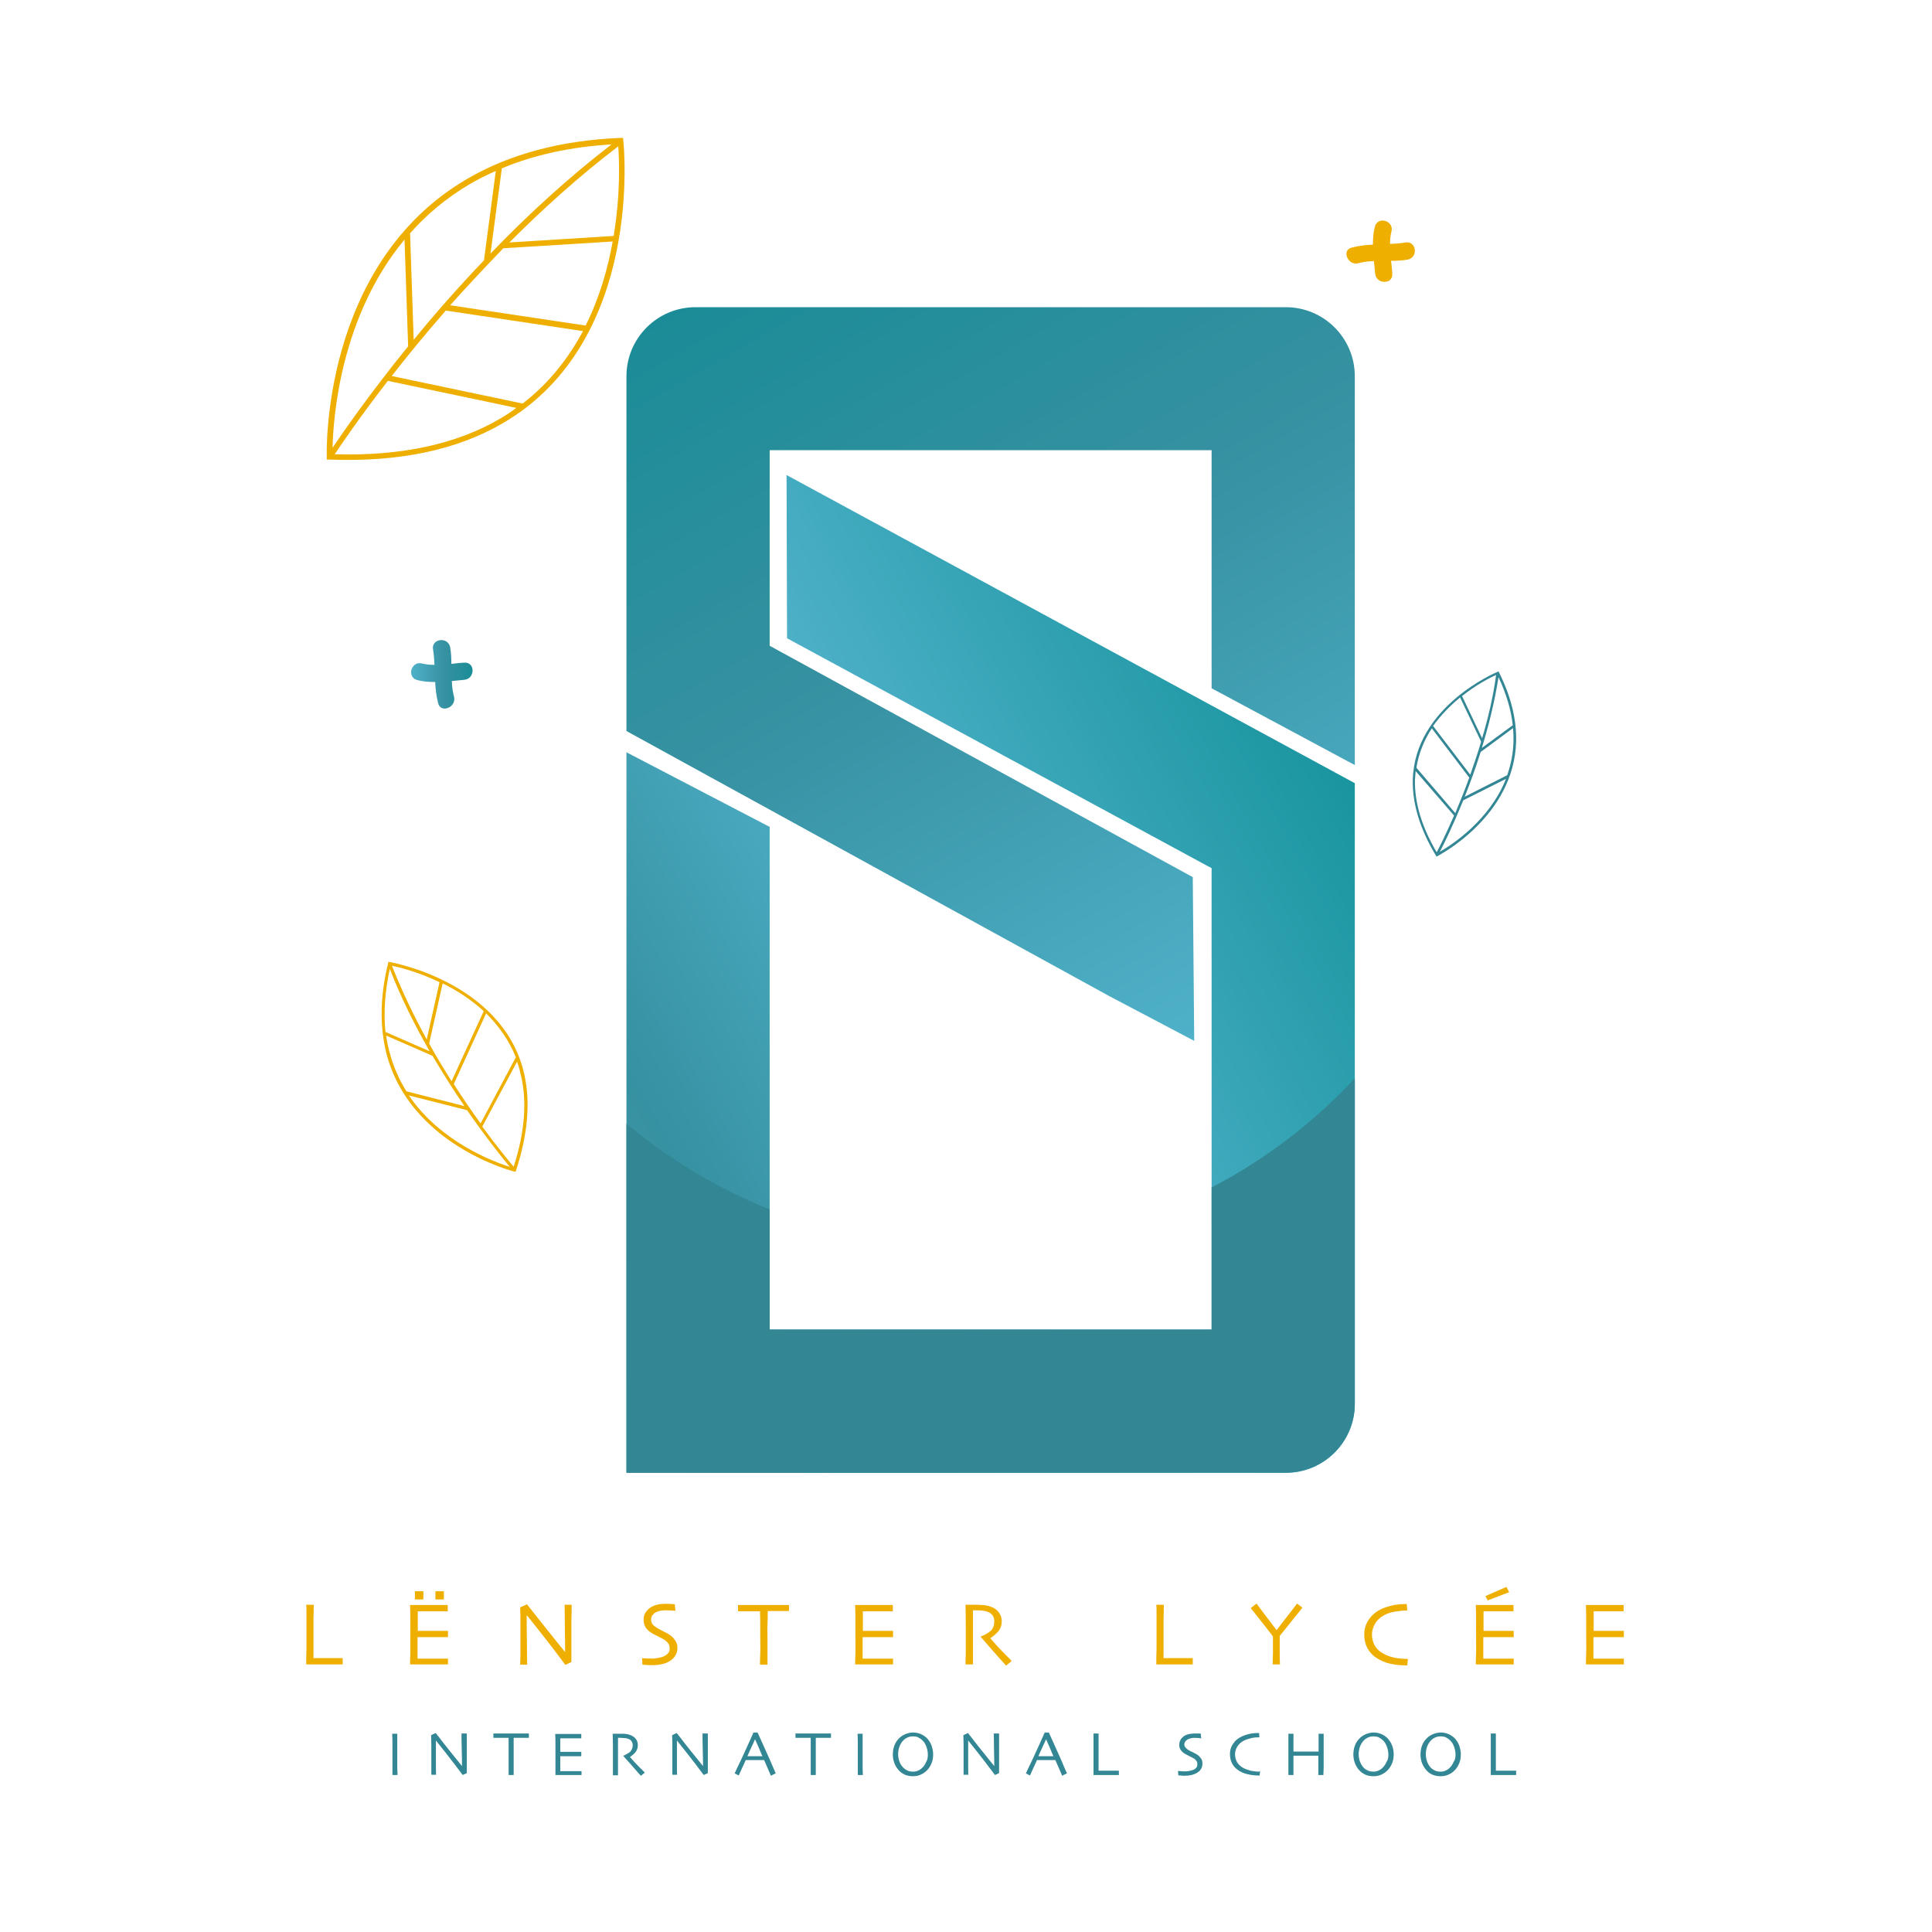 <?xml version="1.0" encoding="utf-8"?>
<!-- Generator: Adobe Illustrator 25.2.1, SVG Export Plug-In . SVG Version: 6.00 Build 0)  -->
<svg version="1.1" id="Ebene_1" xmlns="http://www.w3.org/2000/svg" xmlns:xlink="http://www.w3.org/1999/xlink" x="0px" y="0px"
	 viewBox="0 0 800 800" style="enable-background:new 0 0 800 800;" xml:space="preserve">
<style type="text/css">
	.st0{fill:#EFAF00;}
	.st1{fill:#338694;}
	.st2{fill:url(#SVGID_1_);}
	.st3{fill:url(#SVGID_2_);}
	.st4{fill:url(#SVGID_3_);}
	.st5{fill:#465675;}
	.st6{fill:#303E54;}
	.st7{fill:#717070;}
</style>
<path class="st0" d="M216.8,443.6c-9.3-37.1-54.9-45.2-55.4-45.2l-0.6-0.1l-0.1,0.6c-3.3,13.4-3.5,25.8-0.8,36.9
	c9.6,38.2,52.5,49.2,53,49.3l0.6,0.1l0.2-0.6C218.7,469.3,219.8,455.5,216.8,443.6z M213.6,437.8l-14.6,27.4
	c-3.4-4.7-7.2-10.2-11.1-16.3l13.4-29.3C206.3,424.6,210.7,430.5,213.6,437.8z M177.7,432.1l5.6-24.9c5.7,2.8,11.7,6.6,17,11.5
	L187,447.7C183.9,442.8,180.7,437.6,177.7,432.1z M162.3,399.9c2.9,0.6,10.8,2.5,19.7,6.8l-5.3,23.7
	C171.5,420.9,166.5,410.6,162.3,399.9z M161.4,401.2c4.7,12.1,10.5,23.6,16.5,34.1l-18.3-8C158.8,419.2,159.4,410.4,161.4,401.2z
	 M159.9,428.8l19.2,8.4c4.5,7.6,9,14.7,13.2,20.8l-24-6.1c-3-4.8-5.5-10.3-7.1-16.6C160.6,433.2,160.2,431,159.9,428.8z
	 M169.3,453.6l24.1,6.1c8.1,11.7,14.9,20.1,17.7,23.5C204.3,481,182.4,472.9,169.3,453.6z M212.7,483.1c-1.8-2.1-6.7-8-13-16.6
	l14.4-26.9c0.5,1.4,1,2.9,1.3,4.4C218.4,455.3,217.4,468.5,212.7,483.1z"/>
<path class="st1" d="M620.7,278.4l-0.2-0.4l-0.4,0.2c-0.3,0.1-34.4,14.3-35.1,44.8c-0.2,9.8,3,20.4,9.6,31.3l0.2,0.4l0.4-0.2
	c0.3-0.2,31.8-16.2,32.6-47.6C628,297.8,625.6,288.2,620.7,278.4z M613.7,305.7l-8.3-17.5c6.2-4.9,12-7.8,14.1-8.7
	C618.3,288.5,616.2,297.4,613.7,305.7z M620.5,280.4c3.2,6.8,5.2,13.5,5.9,19.9l-12.8,9.4C616.4,300.6,618.9,290.6,620.5,280.4z
	 M604.6,288.8l8.7,18.3c-1.4,4.8-3,9.4-4.5,13.7l-15.4-20.2C596.7,296,600.7,292,604.6,288.8z M602.6,336.7l-16.1-18.8
	c1-6.2,3.3-11.6,6.4-16.3l15.5,20.4C606.4,327.5,604.4,332.4,602.6,336.7z M586.2,319.3l15.9,18.4c-3.4,7.8-6.1,13.2-7.2,15.2
	c-6.2-10.5-9.2-20.6-9-30C586,321.7,586.1,320.5,586.2,319.3z M596.2,352.7c1.6-3,5.4-10.7,9.7-21.3l17.7-8.9
	C616.8,339.7,601.1,349.9,596.2,352.7z M624.1,321l-17.6,8.9c2.2-5.5,4.5-11.8,6.6-18.5l13.4-9.9c0.2,1.8,0.2,3.6,0.2,5.4
	C626.6,312,625.6,316.7,624.1,321z"/>
<path class="st0" d="M258.1,58.2l-0.1-1.1l-1.1,0c-24.5,1-45.9,6.7-63.5,17c-60.7,35.4-58.1,114.3-58.1,115.1l0,1.1l1.1,0
	c28.6,1.1,52.7-3.9,71.7-15C267.1,141.1,258.2,59.1,258.1,58.2z M208.4,102.8l45.3-2.8c-2,11.1-5.4,23.2-11.2,34.8l-56.1-8.4
	C193.2,118.8,200.6,110.9,208.4,102.8z M203.1,105l4.7-35.3c13.4-5.6,28.6-8.9,45.4-9.9C234.9,73.9,218,89.5,203.1,105z M194.6,76.2
	c3.4-2,7-3.8,10.7-5.4l-4.9,37c-10.9,11.4-20.7,22.6-29.1,32.9l-1.5-44.1C176.5,89,184.7,82,194.6,76.2z M137.7,185.4
	c0.3-12.6,3.3-54.3,29.8-86.2l1.5,44.2C153,163.1,142.1,178.9,137.7,185.4z M207,173.4c-18.1,10.6-41.1,15.5-68.4,14.7
	c2.7-4.1,10.4-15.4,22-30.4l53.2,11.2C211.7,170.5,209.4,172,207,173.4z M216.4,167.1l-54.2-11.4c6.4-8.2,13.9-17.4,22.4-27.1
	l56.8,8.5C235.5,148.1,227.5,158.6,216.4,167.1z M254.1,97.7l-43.2,2.7C224.6,86.7,239.7,73,256,60.6
	C256.4,65.8,257,80.3,254.1,97.7z"/>
<g>
	<path class="st1" d="M164.6,735h-2.1c0-0.5,0-1.4,0-2.7c0-1.3,0-3.2,0-5.7c0-1,0-2.3,0-3.8c0-1.6,0-3.2-0.1-4.9h2.1
		c0,1.2,0,2.6,0,4.3c0,1.6,0,2.9,0,4c0,2.6,0,4.6,0,6C164.6,733.5,164.6,734.5,164.6,735z"/>
	<path class="st1" d="M193.3,717.8c0,1.3,0,2.9,0,4.6c0,1.7,0,3,0,3.7c0,2.4,0,4.4,0,5.8c0,1.4,0,2.2,0,2.3l-1.7,0.8
		c-2.6-3.5-5-6.6-7.2-9.4c-2.2-2.8-3.5-4.4-3.9-4.9l0,0c0,2.3,0,5.1,0,8.4c0,3.3,0,5.3,0.1,5.8h-2c0-0.2,0-1,0-2.3
		c0-1.3,0-3.1,0-5.5c0-0.9,0-2.2,0-3.7c0-1.5,0-3.2-0.1-4.9l1.9-0.9c0.2,0.2,1.5,1.9,3.9,5c2.5,3.1,4.8,6,7,8.7l0,0
		c0-1.3,0-3.5-0.1-6.6s-0.1-5.4-0.1-6.9H193.3z"/>
	<path class="st1" d="M219,719.6c-0.1,0-0.7,0-1.7,0s-2.5,0-4.6,0c0,1.8,0,3.1,0,4c0,0.9,0,2.1,0,3.7c0,1.5,0,3,0,4.6
		c0,1.6,0,2.6,0,3.1h-2.1c0-0.5,0-1.6,0-3.1c0-1.6,0-3.1,0-4.6c0-1.5,0-2.7,0-3.6s0-2.2,0-4.1c-1.8,0-3.3,0-4.4,0
		c-1.1,0-1.8,0-1.9,0v-1.8c0.9,0,2,0,3.2,0c1.3,0,2.6,0,4,0c2.1,0,3.8,0,5.2,0c1.4,0,2.1,0,2.3,0V719.6z"/>
	<path class="st1" d="M240.9,735c-0.1,0-0.6,0-1.7,0c-1.1,0-2.4,0-3.9,0c-1.1,0-2.1,0-3,0c-0.9,0-1.7,0-2.3,0c0-0.5,0-1.6,0-3.2
		c0-1.7,0-3.4,0-5.1c0-1,0-2.2,0-3.8c0-1.6,0-3.2-0.1-4.9c0.6,0,1.4,0,2.3,0c0.9,0,1.8,0,2.8,0c1.6,0,3,0,4,0c1,0,1.6,0,1.7,0v1.8
		c-0.1,0-0.6,0-1.6,0c-1,0-2.2,0-3.7,0c-0.6,0-1.3,0-1.9,0c-0.6,0-1.1,0-1.5,0c0,1,0,1.9,0,2.9s0,1.9,0,2.7c0.4,0,0.8,0,1.4,0
		c0.5,0,1,0,1.4,0c1.5,0,2.9,0,4,0c1.2,0,1.8,0,1.9,0v1.8c-0.1,0-0.8,0-2.1,0c-1.3,0-2.6,0-3.7,0c-0.4,0-0.9,0-1.5,0
		c-0.6,0-1,0-1.4,0c0,1.6,0,2.9,0,3.8c0,0.9,0,1.7,0,2.4c0.5,0,1.1,0,1.8,0c0.7,0,1.5,0,2.3,0c1.3,0,2.3,0,3.2,0s1.4,0,1.5,0V735z"
		/>
	<path class="st1" d="M267,734l-1.6,1.3c-0.2-0.2-0.9-0.9-2-2.2c-1.1-1.3-2.9-3.3-5.3-6l0-0.1c0.3-0.1,0.8-0.3,1.3-0.6
		c0.5-0.3,1-0.6,1.4-0.9c0.3-0.3,0.6-0.7,0.8-1.1c0.2-0.4,0.4-1,0.4-1.7c0-0.7-0.2-1.2-0.5-1.7c-0.3-0.5-0.8-0.8-1.4-1
		c-0.5-0.2-1-0.3-1.6-0.3c-0.5,0-1.1-0.1-1.5-0.1c-0.3,0-0.5,0-0.7,0c-0.2,0-0.3,0-0.4,0c0,1.6,0,3.1,0,4.3s0,2.1,0,2.6
		c0,1.2,0,2.8,0,4.8c0,2,0,3.3,0,3.8h-2.1c0-0.5,0-1.5,0-3c0-1.5,0-3.3,0-5.5c0-0.4,0-1.2,0-2.4c0-1.2,0-3.3-0.1-6.3
		c0.1,0,0.5,0,1.3,0c0.8,0,1.5,0,2.1,0c0.7,0,1.5,0,2.2,0.1c0.7,0.1,1.4,0.3,2.1,0.6c0.8,0.4,1.5,0.9,2,1.6c0.5,0.7,0.7,1.5,0.7,2.5
		c0,1.2-0.4,2.2-1.1,3s-1.5,1.4-2.1,1.8v0.1c1.2,1.4,2.5,2.8,3.9,4.2C266.2,733.1,266.9,733.9,267,734z"/>
	<path class="st1" d="M293.1,717.8c0,1.3,0,2.9,0,4.6c0,1.7,0,3,0,3.7c0,2.4,0,4.4,0,5.8c0,1.4,0,2.2,0,2.3l-1.7,0.8
		c-2.6-3.5-5-6.6-7.2-9.4c-2.2-2.8-3.5-4.4-3.9-4.9l0,0c0,2.3,0,5.1,0,8.4c0,3.3,0,5.3,0.1,5.8h-2c0-0.2,0-1,0-2.3
		c0-1.3,0-3.1,0-5.5c0-0.9,0-2.2,0-3.7c0-1.5,0-3.2-0.1-4.9l1.9-0.9c0.2,0.2,1.5,1.9,3.9,5c2.5,3.1,4.8,6,7,8.7l0,0
		c0-1.3,0-3.5-0.1-6.6s-0.1-5.4-0.1-6.9H293.1z"/>
	<path class="st1" d="M321.2,734.3l-2,1c0-0.1-0.3-0.7-0.8-1.9c-0.5-1.2-1.2-2.7-2-4.6h-7.6c-0.9,2-1.6,3.5-2.1,4.6
		c-0.5,1.1-0.8,1.7-0.8,1.8l-1.7-0.9c0.2-0.4,1.1-2.4,2.8-5.9c1.6-3.5,3.3-7.1,5-11h1.7c1.7,3.8,3.4,7.5,5,11.1
		C320.3,732.3,321.2,734.2,321.2,734.3z M315.7,727.2c-0.5-1-0.9-2.1-1.4-3.3c-0.5-1.1-1-2.3-1.6-3.6l-0.1,0
		c-0.4,0.9-0.9,2.1-1.6,3.5s-1.1,2.5-1.5,3.4l0,0L315.7,727.2L315.7,727.2z"/>
	<path class="st1" d="M344.1,719.6c-0.1,0-0.7,0-1.7,0s-2.5,0-4.6,0c0,1.8,0,3.1,0,4c0,0.9,0,2.1,0,3.7c0,1.5,0,3,0,4.6
		c0,1.6,0,2.6,0,3.1h-2.1c0-0.5,0-1.6,0-3.1c0-1.6,0-3.1,0-4.6c0-1.5,0-2.7,0-3.6s0-2.2,0-4.1c-1.8,0-3.3,0-4.4,0
		c-1.1,0-1.8,0-1.9,0v-1.8c0.9,0,2,0,3.2,0s2.6,0,4,0c2.1,0,3.8,0,5.2,0c1.4,0,2.1,0,2.3,0V719.6z"/>
	<path class="st1" d="M357.3,735h-2.1c0-0.5,0-1.4,0-2.7c0-1.3,0-3.2,0-5.7c0-1,0-2.3,0-3.8c0-1.6,0-3.2-0.1-4.9h2.1
		c0,1.2,0,2.6,0,4.3c0,1.6,0,2.9,0,4c0,2.6,0,4.6,0,6C357.2,733.5,357.3,734.5,357.3,735z"/>
	<path class="st1" d="M386.4,726.4c0,1.4-0.2,2.7-0.7,3.8c-0.5,1.2-1.1,2.1-1.9,2.9c-0.8,0.8-1.7,1.4-2.7,1.8
		c-0.9,0.4-2,0.6-3.1,0.6c-1.1,0-2.1-0.2-3-0.5c-0.9-0.4-1.8-0.9-2.5-1.6c-0.8-0.8-1.5-1.8-2-2.9c-0.5-1.2-0.8-2.5-0.8-4
		c0-1.3,0.2-2.5,0.6-3.6c0.4-1.1,1-2.1,1.8-2.9c0.7-0.8,1.6-1.4,2.7-1.9c1-0.4,2.1-0.7,3.2-0.7c1.2,0,2.2,0.2,3.2,0.6s1.8,1,2.6,1.7
		c0.8,0.9,1.5,1.9,1.9,3C386.1,723.9,386.4,725.1,386.4,726.4z M384.2,726.6c0-1.1-0.2-2.2-0.6-3.3c-0.4-1.1-0.9-2-1.7-2.7
		c-0.5-0.5-1.1-0.9-1.7-1.2c-0.6-0.3-1.4-0.4-2.1-0.4c-0.8,0-1.5,0.1-2.2,0.4c-0.7,0.3-1.3,0.7-1.8,1.2c-0.7,0.7-1.2,1.5-1.6,2.5
		c-0.4,1-0.6,2.1-0.6,3.2c0,1.2,0.2,2.3,0.6,3.3c0.4,1,0.9,1.8,1.7,2.5c0.5,0.5,1.1,0.8,1.7,1.1c0.7,0.3,1.4,0.4,2.1,0.4
		c0.8,0,1.5-0.1,2.1-0.4c0.7-0.3,1.3-0.7,1.8-1.2c0.6-0.6,1.2-1.4,1.6-2.4C384,728.8,384.2,727.8,384.2,726.6z"/>
	<path class="st1" d="M413.7,717.8c0,1.3,0,2.9,0,4.6c0,1.7,0,3,0,3.7c0,2.4,0,4.4,0,5.8s0,2.2,0,2.3l-1.7,0.8
		c-2.6-3.5-5-6.6-7.2-9.4c-2.2-2.8-3.5-4.4-3.9-4.9l0,0c0,2.3,0,5.1,0,8.4c0,3.3,0,5.3,0.1,5.8h-2c0-0.2,0-1,0-2.3
		c0-1.3,0-3.1,0-5.5c0-0.9,0-2.2,0-3.7c0-1.5,0-3.2-0.1-4.9l1.9-0.9c0.2,0.2,1.5,1.9,3.9,5c2.5,3.1,4.8,6,7,8.7l0,0
		c0-1.3,0-3.5-0.1-6.6c0-3.1-0.1-5.4-0.1-6.9H413.7z"/>
	<path class="st1" d="M441.8,734.3l-2,1c0-0.1-0.3-0.7-0.8-1.9c-0.5-1.2-1.2-2.7-2-4.6h-7.6c-0.9,2-1.6,3.5-2.1,4.6
		c-0.5,1.1-0.8,1.7-0.8,1.8l-1.7-0.9c0.2-0.4,1.1-2.4,2.8-5.9c1.6-3.5,3.3-7.1,5-11h1.7c1.7,3.8,3.4,7.5,5,11.1
		C440.9,732.3,441.7,734.2,441.8,734.3z M436.2,727.2c-0.5-1-0.9-2.1-1.4-3.3c-0.5-1.1-1-2.3-1.6-3.6l-0.1,0
		c-0.4,0.9-0.9,2.1-1.6,3.5s-1.1,2.5-1.5,3.4l0,0L436.2,727.2L436.2,727.2z"/>
	<path class="st1" d="M463.4,735c-0.1,0-0.6,0-1.6,0s-2.2,0-3.8,0c-1,0-2,0-2.9,0c-0.9,0-1.7,0-2.3,0c0-1.5,0-3,0-4.5
		c0-1.5,0-3,0-4.4c0-2.4,0-4.3,0-5.6c0-1.3,0-2.2,0-2.7h2.1c0,1.1,0,2.4,0,3.8c0,1.4,0,2.6,0,3.6c0,2.2,0,4.1,0,5.6
		c0,1.5,0,2.3,0,2.4c0.4,0,0.8,0,1.3,0c0.5,0,0.9,0,1.3,0c1.5,0,2.9,0,4,0c1.1,0,1.7,0,1.8,0V735z"/>
	<path class="st1" d="M497.9,730.2c0,0.9-0.2,1.7-0.6,2.3c-0.4,0.7-1,1.2-1.7,1.6c-0.6,0.4-1.4,0.7-2.2,0.9
		c-0.8,0.2-1.8,0.3-2.8,0.3c-0.5,0-1.1,0-1.7-0.1c-0.6,0-0.9-0.1-1-0.1l-0.1-1.8c0.1,0,0.5,0,1,0.1c0.5,0,1.2,0.1,1.9,0.1
		c0.5,0,1-0.1,1.8-0.2c0.7-0.1,1.3-0.3,1.7-0.5c0.5-0.2,0.9-0.5,1.2-0.9c0.3-0.4,0.4-0.8,0.4-1.3c0-0.6-0.1-1.1-0.4-1.5
		c-0.3-0.4-0.7-0.8-1.3-1.1c-0.4-0.2-0.9-0.5-1.6-0.8c-0.6-0.3-1.2-0.6-1.7-0.9c-0.9-0.5-1.5-1.1-1.9-1.7c-0.4-0.6-0.6-1.3-0.6-2.1
		c0-0.8,0.2-1.5,0.5-2c0.3-0.6,0.8-1.1,1.3-1.5c0.5-0.4,1.2-0.7,2-0.9c0.8-0.2,1.7-0.3,2.6-0.3c0.5,0,1.1,0,1.6,0s0.9,0,0.9,0.1
		l0.2,1.9c-0.1,0-0.4,0-0.9-0.1c-0.5,0-1.2-0.1-2-0.1c-0.5,0-1,0.1-1.5,0.2c-0.5,0.1-1,0.3-1.3,0.5c-0.3,0.2-0.6,0.5-0.9,0.8
		c-0.2,0.4-0.4,0.8-0.4,1.2c0,0.4,0.1,0.8,0.4,1.2c0.3,0.4,0.7,0.8,1.4,1.2c0.4,0.2,0.8,0.5,1.4,0.7c0.6,0.3,1.1,0.6,1.7,0.9
		c0.9,0.5,1.5,1.1,1.9,1.7C497.7,728.6,497.9,729.3,497.9,730.2z"/>
	<path class="st1" d="M521.8,733.4c0,0.1,0,0.3-0.1,0.6c0,0.4-0.1,0.7-0.1,1.2c-0.1,0-0.1,0-0.2,0c-0.1,0-0.2,0-0.2,0
		c-2.1,0-3.9-0.3-5.6-0.8c-1.6-0.5-3-1.3-4-2.3c-0.7-0.7-1.3-1.5-1.7-2.5c-0.4-1-0.6-2.1-0.6-3.3c0-1.1,0.2-2.1,0.6-3
		c0.4-0.9,1-1.7,1.6-2.4c1-1,2.3-1.8,4-2.4c1.7-0.6,3.4-0.9,5.3-0.9c0.1,0,0.2,0,0.3,0s0.2,0,0.3,0c0,0.2,0,0.4,0,0.7
		c0,0.3,0.1,0.7,0.1,1.1c-0.1,0-0.2,0-0.2,0s-0.1,0-0.2,0c-1.1,0-2.2,0.1-3.3,0.4s-2.1,0.6-3,1.1c-1.1,0.6-1.9,1.4-2.5,2.4
		c-0.6,1-0.9,2-0.9,3.1c0,1.2,0.3,2.2,0.8,3.2c0.5,0.9,1.3,1.7,2.5,2.4c0.9,0.5,2,0.9,3.1,1.2c1.1,0.2,2.3,0.4,3.4,0.4
		c0.1,0,0.1,0,0.2,0C521.6,733.4,521.7,733.4,521.8,733.4z"/>
	<path class="st1" d="M548,735h-2.1c0-0.5,0-1.5,0-2.8c0-1.4,0-3.1,0-5.2c-0.1,0-0.9,0-2.3,0c-1.4,0-2.4,0-3.1,0c-0.8,0-1.9,0-3,0
		c-1.2,0-1.8,0-1.9,0c0,2.4,0,4.2,0,5.4c0,1.2,0,2.1,0,2.6h-2.1c0-0.5,0-1.4,0-2.7s0-3.5,0-6.6c0-0.9,0-2.1,0-3.4c0-1.4,0-2.8,0-4.4
		h2.1c0,1.3,0,2.6,0,3.8c0,1.3,0,2.4,0,3.6c0.1,0,0.7,0,1.7,0c1,0,2.1,0,3.3,0c0.9,0,2,0,3.3,0c1.3,0,2,0,2.1,0c0-1.1,0-2.3,0-3.6
		s0-2.5,0-3.8h2.1c0,1.3,0,2.8,0,4.5c0,1.7,0,3.1,0,4.1c0,2.5,0,4.4,0,5.8C548,733.6,548,734.5,548,735z"/>
	<path class="st1" d="M577.1,726.4c0,1.4-0.2,2.7-0.7,3.8c-0.5,1.2-1.1,2.1-1.9,2.9c-0.8,0.8-1.7,1.4-2.7,1.8
		c-0.9,0.4-2,0.6-3.1,0.6c-1.1,0-2.1-0.2-3-0.5c-0.9-0.4-1.8-0.9-2.5-1.6c-0.8-0.8-1.5-1.8-2-2.9c-0.5-1.2-0.8-2.5-0.8-4
		c0-1.3,0.2-2.5,0.6-3.6c0.4-1.1,1-2.1,1.8-2.9c0.7-0.8,1.6-1.4,2.7-1.9c1-0.4,2.1-0.7,3.2-0.7c1.2,0,2.2,0.2,3.2,0.6
		c1,0.4,1.8,1,2.6,1.7c0.8,0.9,1.5,1.9,1.9,3C576.9,723.9,577.1,725.1,577.1,726.4z M574.9,726.6c0-1.1-0.2-2.2-0.6-3.3
		c-0.4-1.1-0.9-2-1.7-2.7c-0.5-0.5-1.1-0.9-1.7-1.2c-0.6-0.3-1.4-0.4-2.1-0.4c-0.8,0-1.5,0.1-2.2,0.4c-0.7,0.3-1.3,0.7-1.8,1.2
		c-0.7,0.7-1.2,1.5-1.6,2.5c-0.4,1-0.6,2.1-0.6,3.2c0,1.2,0.2,2.3,0.6,3.3c0.4,1,0.9,1.8,1.6,2.5c0.5,0.5,1.1,0.8,1.7,1.1
		c0.7,0.3,1.4,0.4,2.1,0.4c0.8,0,1.5-0.1,2.1-0.4c0.7-0.3,1.3-0.7,1.8-1.2c0.6-0.6,1.2-1.4,1.6-2.4
		C574.7,728.8,574.9,727.8,574.9,726.6z"/>
	<path class="st1" d="M604.9,726.4c0,1.4-0.2,2.7-0.7,3.8c-0.5,1.2-1.1,2.1-1.9,2.9c-0.8,0.8-1.7,1.4-2.7,1.8
		c-0.9,0.4-2,0.6-3.1,0.6c-1.1,0-2.1-0.2-3-0.5s-1.8-0.9-2.5-1.6c-0.8-0.8-1.5-1.8-2-2.9c-0.5-1.2-0.8-2.5-0.8-4
		c0-1.3,0.2-2.5,0.6-3.6c0.4-1.1,1-2.1,1.8-2.9c0.7-0.8,1.6-1.4,2.7-1.9c1-0.4,2.1-0.7,3.2-0.7c1.2,0,2.2,0.2,3.2,0.6
		c1,0.4,1.8,1,2.6,1.7c0.8,0.9,1.5,1.9,1.9,3C604.6,723.9,604.9,725.1,604.9,726.4z M602.7,726.6c0-1.1-0.2-2.2-0.6-3.3
		c-0.4-1.1-0.9-2-1.7-2.7c-0.5-0.5-1.1-0.9-1.7-1.2c-0.6-0.3-1.4-0.4-2.1-0.4c-0.8,0-1.5,0.1-2.2,0.4c-0.7,0.3-1.3,0.7-1.8,1.2
		c-0.7,0.7-1.2,1.5-1.6,2.5c-0.4,1-0.6,2.1-0.6,3.2c0,1.2,0.2,2.3,0.6,3.3c0.4,1,0.9,1.8,1.6,2.5c0.5,0.5,1.1,0.8,1.7,1.1
		c0.7,0.3,1.4,0.4,2.1,0.4c0.8,0,1.5-0.1,2.1-0.4c0.7-0.3,1.3-0.7,1.8-1.2c0.6-0.6,1.2-1.4,1.6-2.4
		C602.5,728.8,602.7,727.8,602.7,726.6z"/>
	<path class="st1" d="M627.9,735c-0.1,0-0.6,0-1.6,0s-2.2,0-3.8,0c-1,0-2,0-2.9,0c-0.9,0-1.7,0-2.3,0c0-1.5,0-3,0-4.5
		c0-1.5,0-3,0-4.4c0-2.4,0-4.3,0-5.6c0-1.3,0-2.2,0-2.7h2.1c0,1.1,0,2.4,0,3.8s0,2.6,0,3.6c0,2.2,0,4.1,0,5.6s0,2.3,0,2.4
		c0.4,0,0.8,0,1.3,0c0.5,0,0.9,0,1.3,0c1.5,0,2.9,0,4,0c1.1,0,1.7,0,1.8,0V735z"/>
</g>
<g>
	<path class="st0" d="M141.9,689.2c-0.1,0-0.9,0-2.3,0c-1.4,0-3.2,0-5.4,0c-1.4,0-2.8,0-4.1,0c-1.3,0-2.4,0-3.3,0
		c0-2.1,0-4.3,0.1-6.4c0-2.2,0-4.3,0-6.4c0-3.5,0-6.2,0-8c0-1.8,0-3.1-0.1-3.9h3.1c0,1.6,0,3.4-0.1,5.5c0,2.1,0,3.8,0,5.1
		c0,3.2,0,5.9,0,8.1c0,2.2,0,3.3,0,3.4c0.5,0,1.1,0,1.8,0c0.7,0,1.4,0,1.9,0c2.2,0,4.1,0,5.8,0c1.6,0,2.5,0,2.6,0V689.2z"/>
	<path class="st0" d="M185.6,689.2c-0.1,0-0.9,0-2.5,0c-1.5,0-3.4,0-5.7,0c-1.6,0-3,0-4.3,0c-1.3,0-2.4,0-3.3,0c0-0.7,0-2.3,0.1-4.6
		c0-2.4,0-4.8,0-7.4c0-1.4,0-3.2,0-5.5s0-4.7-0.1-7.1c0.9,0,2,0,3.3,0c1.3,0,2.7,0,4.1,0c2.4,0,4.3,0,5.8,0c1.5,0,2.3,0,2.4,0v2.6
		c-0.1,0-0.9,0-2.3,0s-3.2,0-5.3,0c-0.9,0-1.8,0-2.7,0c-0.9,0-1.6,0-2.1,0c0,1.4,0,2.8,0,4.2c0,1.4,0,2.7,0,3.9c0.6,0,1.2,0,2,0
		c0.8,0,1.4,0,2,0c2.2,0,4.1,0,5.8,0s2.6,0,2.7,0v2.6c-0.1,0-1.1,0-3.1,0s-3.7,0-5.3,0c-0.6,0-1.3,0-2.1,0c-0.8,0-1.5,0-2.1,0
		c0,2.3,0,4.2,0,5.5c0,1.4,0,2.5,0,3.4c0.7,0,1.6,0,2.6,0c1,0,2.2,0,3.3,0c1.8,0,3.4,0,4.6,0c1.3,0,2,0,2.1,0V689.2z M175.3,662.3
		h-3.5v-3.4h3.5V662.3z M183.8,662.3h-3.5v-3.4h3.5V662.3z"/>
	<path class="st0" d="M236.7,664.5c0,1.9,0,4.1-0.1,6.6c0,2.5,0,4.3,0,5.4c0,3.5,0,6.3,0,8.4c0,2.1,0,3.2,0,3.3l-2.5,1.2
		c-3.7-5-7.2-9.6-10.4-13.6c-3.2-4.1-5.1-6.4-5.6-7l0,0c0,3.3,0,7.4,0.1,12.2c0,4.8,0.1,7.6,0.1,8.3h-2.9c0-0.3,0-1.4,0.1-3.3
		c0-1.9,0-4.5,0-7.9c0-1.3,0-3.1,0-5.4c0-2.2,0-4.6-0.1-7.1l2.8-1.3c0.2,0.3,2.1,2.7,5.7,7.2c3.6,4.5,6.9,8.7,10.1,12.6l0,0
		c0-1.9,0-5.1-0.1-9.6c0-4.5-0.1-7.8-0.1-10H236.7z"/>
	<path class="st0" d="M280.5,682.3c0,1.3-0.3,2.4-0.9,3.3c-0.6,1-1.4,1.7-2.4,2.3c-0.9,0.5-2,1-3.2,1.2c-1.2,0.3-2.5,0.4-4,0.4
		c-0.8,0-1.6,0-2.5-0.1c-0.8,0-1.3-0.1-1.5-0.1l-0.1-2.7c0.2,0,0.7,0.1,1.4,0.1s1.7,0.1,2.8,0.1c0.7,0,1.5-0.1,2.5-0.3
		c1-0.2,1.8-0.4,2.4-0.7c0.7-0.4,1.3-0.8,1.7-1.3c0.4-0.5,0.6-1.1,0.6-1.9c0-0.8-0.2-1.5-0.6-2.1c-0.4-0.6-1-1.1-1.9-1.7
		c-0.6-0.3-1.3-0.7-2.3-1.2c-0.9-0.4-1.8-0.9-2.5-1.3c-1.3-0.8-2.2-1.6-2.7-2.5c-0.5-0.9-0.8-1.9-0.8-3c0-1.1,0.2-2.1,0.7-2.9
		c0.5-0.8,1.1-1.5,1.9-2.1c0.8-0.6,1.8-1,2.9-1.3c1.1-0.3,2.4-0.4,3.8-0.4c0.8,0,1.5,0,2.3,0.1c0.8,0,1.2,0.1,1.3,0.1l0.3,2.7
		c-0.1,0-0.6-0.1-1.4-0.1c-0.8-0.1-1.8-0.1-2.9-0.1c-0.7,0-1.4,0.1-2.1,0.2c-0.7,0.2-1.4,0.4-1.9,0.7c-0.5,0.3-0.9,0.7-1.3,1.2
		c-0.3,0.5-0.5,1.1-0.5,1.8c0,0.6,0.2,1.2,0.5,1.7c0.4,0.6,1,1.1,2,1.7c0.5,0.3,1.2,0.7,2,1.1s1.6,0.8,2.5,1.3
		c1.2,0.7,2.2,1.6,2.8,2.5C280.2,680,280.5,681.1,280.5,682.3z"/>
	<path class="st0" d="M327,667.1c-0.2,0-1,0-2.5,0c-1.5,0-3.7,0-6.6,0c0,2.5,0,4.4-0.1,5.8s0,3.1,0,5.3c0,2.2,0,4.4,0,6.6
		c0,2.2,0,3.7,0,4.5h-3.1c0-0.7,0-2.3,0.1-4.5s0-4.5,0-6.7c0-2.1,0-3.9,0-5.1s0-3.2-0.1-5.8c-2.6,0-4.8,0-6.4,0c-1.6,0-2.5,0-2.7,0
		v-2.6c1.3,0,2.8,0,4.6,0c1.8,0,3.8,0,5.8,0c3,0,5.5,0,7.5,0c2,0,3.1,0,3.2,0V667.1z"/>
	<path class="st0" d="M369.9,689.2c-0.1,0-0.9,0-2.5,0c-1.5,0-3.4,0-5.7,0c-1.6,0-3,0-4.3,0c-1.3,0-2.4,0-3.3,0c0-0.7,0-2.3,0.1-4.6
		s0-4.8,0-7.4c0-1.4,0-3.2,0-5.5s0-4.7-0.1-7.1c0.9,0,2,0,3.3,0c1.3,0,2.7,0,4.1,0c2.4,0,4.3,0,5.8,0c1.5,0,2.3,0,2.4,0v2.6
		c-0.1,0-0.9,0-2.3,0c-1.4,0-3.2,0-5.3,0c-0.9,0-1.8,0-2.7,0c-0.9,0-1.6,0-2.1,0c0,1.4,0,2.8,0,4.2c0,1.4,0,2.7,0,3.9
		c0.6,0,1.2,0,2,0c0.8,0,1.4,0,2,0c2.2,0,4.1,0,5.8,0c1.7,0,2.6,0,2.7,0v2.6c-0.1,0-1.1,0-3.1,0c-1.9,0-3.7,0-5.3,0
		c-0.6,0-1.3,0-2.1,0c-0.8,0-1.5,0-2.1,0c0,2.3,0,4.2,0,5.5c0,1.4,0,2.5,0,3.4c0.7,0,1.6,0,2.6,0c1,0,2.2,0,3.3,0c1.8,0,3.4,0,4.6,0
		c1.3,0,2,0,2.1,0V689.2z"/>
	<path class="st0" d="M418.9,687.8l-2.3,1.9c-0.3-0.3-1.2-1.4-2.9-3.2c-1.7-1.9-4.2-4.8-7.6-8.7l0-0.2c0.5-0.1,1.1-0.4,1.9-0.8
		s1.4-0.9,2-1.3c0.5-0.4,0.9-0.9,1.2-1.6c0.3-0.6,0.5-1.4,0.5-2.5c0-1-0.2-1.8-0.7-2.5c-0.5-0.7-1.2-1.2-2.1-1.5
		c-0.7-0.3-1.5-0.4-2.3-0.5c-0.8-0.1-1.5-0.1-2.2-0.1c-0.4,0-0.8,0-1,0c-0.2,0-0.4,0-0.5,0c0,2.3,0,4.4,0,6.2c0,1.8,0,3.1,0,3.8
		c0,1.7,0,4,0,6.9c0,2.9,0,4.7,0,5.5h-3.1c0-0.7,0-2.2,0.1-4.3c0-2.1,0-4.8,0-7.9c0-0.6,0-1.8,0-3.4c0-1.7,0-4.7-0.1-9.1
		c0.1,0,0.7,0,1.8,0c1.1,0,2.1,0,3.1,0c1.1,0,2.1,0.1,3.1,0.2c1,0.1,2,0.4,3,0.8c1.2,0.5,2.2,1.3,2.9,2.3c0.7,1,1.1,2.2,1.1,3.5
		c0,1.8-0.5,3.2-1.6,4.4c-1.1,1.2-2.1,2-3.1,2.6v0.1c1.7,2,3.5,4,5.6,6.1C417.7,686.5,418.8,687.6,418.9,687.8z"/>
	<path class="st0" d="M493.9,689.2c-0.1,0-0.9,0-2.3,0c-1.4,0-3.2,0-5.4,0c-1.4,0-2.8,0-4.1,0c-1.3,0-2.4,0-3.3,0
		c0-2.1,0-4.3,0.1-6.4c0-2.2,0-4.3,0-6.4c0-3.5,0-6.2,0-8c0-1.8,0-3.1-0.1-3.9h3.1c0,1.6,0,3.4-0.1,5.5c0,2.1,0,3.8,0,5.1
		c0,3.2,0,5.9,0,8.1c0,2.2,0,3.3,0,3.4c0.5,0,1.1,0,1.8,0c0.7,0,1.4,0,1.9,0c2.2,0,4.1,0,5.8,0s2.5,0,2.6,0V689.2z"/>
	<path class="st0" d="M539.3,665.7c-0.1,0.1-1.3,1.7-3.7,4.6c-2.3,2.9-4.2,5.3-5.7,7.1c0,2.2,0,4.6,0,7c0,2.5,0.1,4.1,0.1,4.8H527
		c0-0.7,0-2.4,0.1-4.9c0-2.5,0-4.7,0-6.7c-1.5-2-3.4-4.4-5.6-7.2c-2.2-2.8-3.4-4.3-3.6-4.5l2.4-1.9c0.2,0.2,1.1,1.5,2.9,3.9
		c1.8,2.4,3.6,4.7,5.4,7.1h0c1.7-2.2,3.6-4.6,5.5-7.1c1.9-2.5,2.9-3.8,3-3.9L539.3,665.7z"/>
	<path class="st0" d="M583,687c0,0.1,0,0.4-0.1,0.9c-0.1,0.5-0.1,1.1-0.2,1.7c-0.1,0-0.2,0-0.3,0c-0.1,0-0.2,0-0.3,0
		c-3,0-5.7-0.4-8-1.1c-2.3-0.8-4.3-1.9-5.8-3.3c-1-1-1.9-2.2-2.5-3.6c-0.6-1.4-0.9-3-0.9-4.8c0-1.6,0.3-3.1,0.9-4.4
		c0.6-1.3,1.4-2.5,2.4-3.5c1.4-1.4,3.3-2.6,5.7-3.4c2.4-0.8,4.9-1.3,7.7-1.3c0.1,0,0.3,0,0.5,0c0.2,0,0.3,0,0.4,0
		c0,0.2,0,0.6,0.1,1.1c0,0.5,0.1,1,0.1,1.6c-0.1,0-0.2,0-0.3,0c-0.1,0-0.2,0-0.3,0c-1.5,0-3.1,0.2-4.8,0.5c-1.7,0.3-3.1,0.8-4.3,1.5
		c-1.6,0.9-2.8,2-3.6,3.4c-0.8,1.4-1.3,2.9-1.3,4.5c0,1.7,0.4,3.2,1.1,4.5c0.8,1.4,1.9,2.5,3.6,3.4c1.3,0.8,2.8,1.3,4.5,1.7
		c1.6,0.3,3.3,0.5,4.9,0.5c0.1,0,0.2,0,0.4,0C582.6,687,582.8,687,583,687z"/>
	<path class="st0" d="M626.9,689.2c-0.1,0-0.9,0-2.5,0c-1.5,0-3.4,0-5.7,0c-1.6,0-3,0-4.3,0c-1.3,0-2.4,0-3.3,0c0-0.7,0-2.3,0.1-4.6
		s0-4.8,0-7.4c0-1.4,0-3.2,0-5.5c0-2.3,0-4.7-0.1-7.1c0.9,0,2,0,3.3,0c1.3,0,2.7,0,4.1,0c2.4,0,4.3,0,5.8,0c1.5,0,2.3,0,2.4,0v2.6
		c-0.1,0-0.9,0-2.3,0c-1.4,0-3.2,0-5.3,0c-0.9,0-1.8,0-2.7,0c-0.9,0-1.6,0-2.1,0c0,1.4,0,2.8,0,4.2c0,1.4,0,2.7,0,3.9
		c0.6,0,1.2,0,2,0c0.8,0,1.4,0,2,0c2.2,0,4.1,0,5.8,0c1.7,0,2.6,0,2.7,0v2.6c-0.1,0-1.1,0-3.1,0c-1.9,0-3.7,0-5.3,0
		c-0.6,0-1.3,0-2.1,0c-0.8,0-1.5,0-2.1,0c0,2.3,0,4.2,0,5.5c0,1.4,0,2.5,0,3.4c0.7,0,1.6,0,2.6,0c1,0,2.2,0,3.3,0c1.8,0,3.4,0,4.6,0
		c1.3,0,2,0,2.1,0V689.2z M624.9,659.3l-8.9,3.4l-0.9-1.8l8.7-3.8L624.9,659.3z"/>
	<path class="st0" d="M672.5,689.2c-0.1,0-0.9,0-2.5,0c-1.5,0-3.4,0-5.7,0c-1.6,0-3,0-4.3,0c-1.3,0-2.4,0-3.3,0c0-0.7,0-2.3,0.1-4.6
		s0-4.8,0-7.4c0-1.4,0-3.2,0-5.5c0-2.3,0-4.7-0.1-7.1c0.9,0,2,0,3.3,0c1.3,0,2.7,0,4.1,0c2.4,0,4.3,0,5.8,0c1.5,0,2.3,0,2.4,0v2.6
		c-0.1,0-0.9,0-2.3,0c-1.4,0-3.2,0-5.3,0c-0.9,0-1.8,0-2.7,0c-0.9,0-1.6,0-2.1,0c0,1.4,0,2.8,0,4.2c0,1.4,0,2.7,0,3.9
		c0.6,0,1.2,0,2,0c0.8,0,1.4,0,2,0c2.2,0,4.1,0,5.8,0c1.7,0,2.6,0,2.7,0v2.6c-0.1,0-1.1,0-3.1,0c-1.9,0-3.7,0-5.3,0
		c-0.6,0-1.3,0-2.1,0c-0.8,0-1.5,0-2.1,0c0,2.3,0,4.2,0,5.5c0,1.4,0,2.5,0,3.4c0.7,0,1.6,0,2.6,0c1,0,2.2,0,3.3,0c1.8,0,3.4,0,4.6,0
		c1.3,0,2,0,2.1,0V689.2z"/>
</g>
<g>
	<g>
		<linearGradient id="SVGID_1_" gradientUnits="userSpaceOnUse" x1="170.226" y1="279.264" x2="195.601" y2="279.264">
			<stop  offset="0" style="stop-color:#4FB1C9"/>
			<stop  offset="0.547" style="stop-color:#3691A1"/>
			<stop  offset="1" style="stop-color:#1A8D96"/>
		</linearGradient>
		<path class="st2" d="M184.1,293.4c-0.2,0-0.5,0-0.7-0.1c-1-0.2-1.7-1-2-2.2c-0.8-3.1-1.1-6.3-1.2-8.6l0-0.1h-0.1c0,0,0,0,0,0
			c-2.7,0-5.1-0.2-7.3-0.8c-1.6-0.4-2.2-1.5-2.4-2.1c-0.4-1.2-0.1-2.7,0.8-3.7c0.4-0.5,1.5-1.5,3.4-1.1c1.6,0.4,3.3,0.6,5.2,0.6
			l0.1,0l0-0.1c-0.1-1.7-0.2-4-0.6-6.4c-0.2-1,0.1-1.9,0.7-2.6c0.9-1,2.5-1.4,3.9-1c1.3,0.4,2.2,1.4,2.5,2.8
			c0.4,2.3,0.5,4.7,0.5,6.8l0,0.1l1.7-0.2c1.2-0.1,2.5-0.3,3.7-0.3c1.4-0.1,2.4,0.5,3,1.6c0.7,1.3,0.4,3.1-0.6,4.3
			c-0.6,0.7-1.5,1.1-2.5,1.2c-1,0.1-2.1,0.2-3.1,0.3l-2,0.2l0,0.1c0.1,2.5,0.4,4.5,0.9,6.4c0.3,1.2,0,2.5-0.8,3.4
			C186.4,292.9,185.2,293.4,184.1,293.4z"/>
	</g>
</g>
<g>
	<path class="st0" d="M573.2,116.7c-1,0-1.9-0.3-2.6-1c-0.7-0.6-1.1-1.5-1.2-2.5c-0.1-1-0.2-2.1-0.3-3.1l-0.2-2l-0.1,0
		c-2.5,0.1-4.5,0.4-6.4,0.9c-1.2,0.3-2.5,0-3.4-0.8l0,0c-1.1-1-1.7-2.5-1.4-3.7c0.2-1,1-1.7,2.2-2c3.1-0.8,6.3-1.1,8.6-1.2l0.1,0
		l0-0.1c0-2.7,0.2-5.1,0.8-7.3c0.4-1.6,1.5-2.2,2.1-2.4c1.2-0.4,2.7-0.1,3.7,0.8c0.5,0.4,1.5,1.5,1.1,3.4c-0.4,1.6-0.6,3.3-0.6,5.2
		l0,0.1l0.1,0c1.7-0.1,4-0.2,6.4-0.6c1-0.2,1.9,0.1,2.6,0.7c1,0.9,1.4,2.5,1,3.9c-0.4,1.3-1.4,2.2-2.8,2.5c-2.3,0.4-4.6,0.5-6.8,0.5
		l-0.1,0l0.2,1.7c0.1,1.2,0.3,2.5,0.3,3.7c0.1,1.4-0.5,2.4-1.6,3C574.3,116.6,573.7,116.7,573.2,116.7z"/>
</g>
<g>
	<g>
		<linearGradient id="SVGID_2_" gradientUnits="userSpaceOnUse" x1="640.189" y1="288.292" x2="-14.871" y2="651.398">
			<stop  offset="1.219892e-03" style="stop-color:#00888B"/>
			<stop  offset="0.36" style="stop-color:#4FB1C9"/>
			<stop  offset="0.547" style="stop-color:#3691A1"/>
			<stop  offset="0.851" style="stop-color:#7FB8BF"/>
			<stop  offset="1" style="stop-color:#1A8D96"/>
		</linearGradient>
		<path class="st3" d="M325.9,264.3l175.8,95.2v191.1h-183V342.4l-59.3-30.9v298.4h273c15.8,0,28.6-12.8,28.6-28.6v-257L325.7,196.7
			L325.9,264.3z"/>
		<linearGradient id="SVGID_3_" gradientUnits="userSpaceOnUse" x1="520.3" y1="416.135" x2="335.207" y2="95.544">
			<stop  offset="0" style="stop-color:#4FB1C9"/>
			<stop  offset="0.547" style="stop-color:#3691A1"/>
			<stop  offset="1" style="stop-color:#1B8C97"/>
		</linearGradient>
		<path class="st4" d="M532.4,127.2H288c-15.8,0-28.6,12.8-28.6,28.6v146.9l199.8,109.7l35.3,18.6l-0.6-67.8l-175.2-95.8v-81h183
			v23.3v18v57.3l59.3,31.8v-89v-18v-54C561,140,548.2,127.2,532.4,127.2z"/>
	</g>
	<g>
		<g>
			<path class="st1" d="M501.7,491.7v58.8h-183v-49.7c-21.7-8.7-41.7-20.8-59.3-35.5v144.5h273c15.8,0,28.6-12.8,28.6-28.6V446.5
				C544,464.8,524,480.1,501.7,491.7z"/>
		</g>
	</g>
</g>
</svg>
